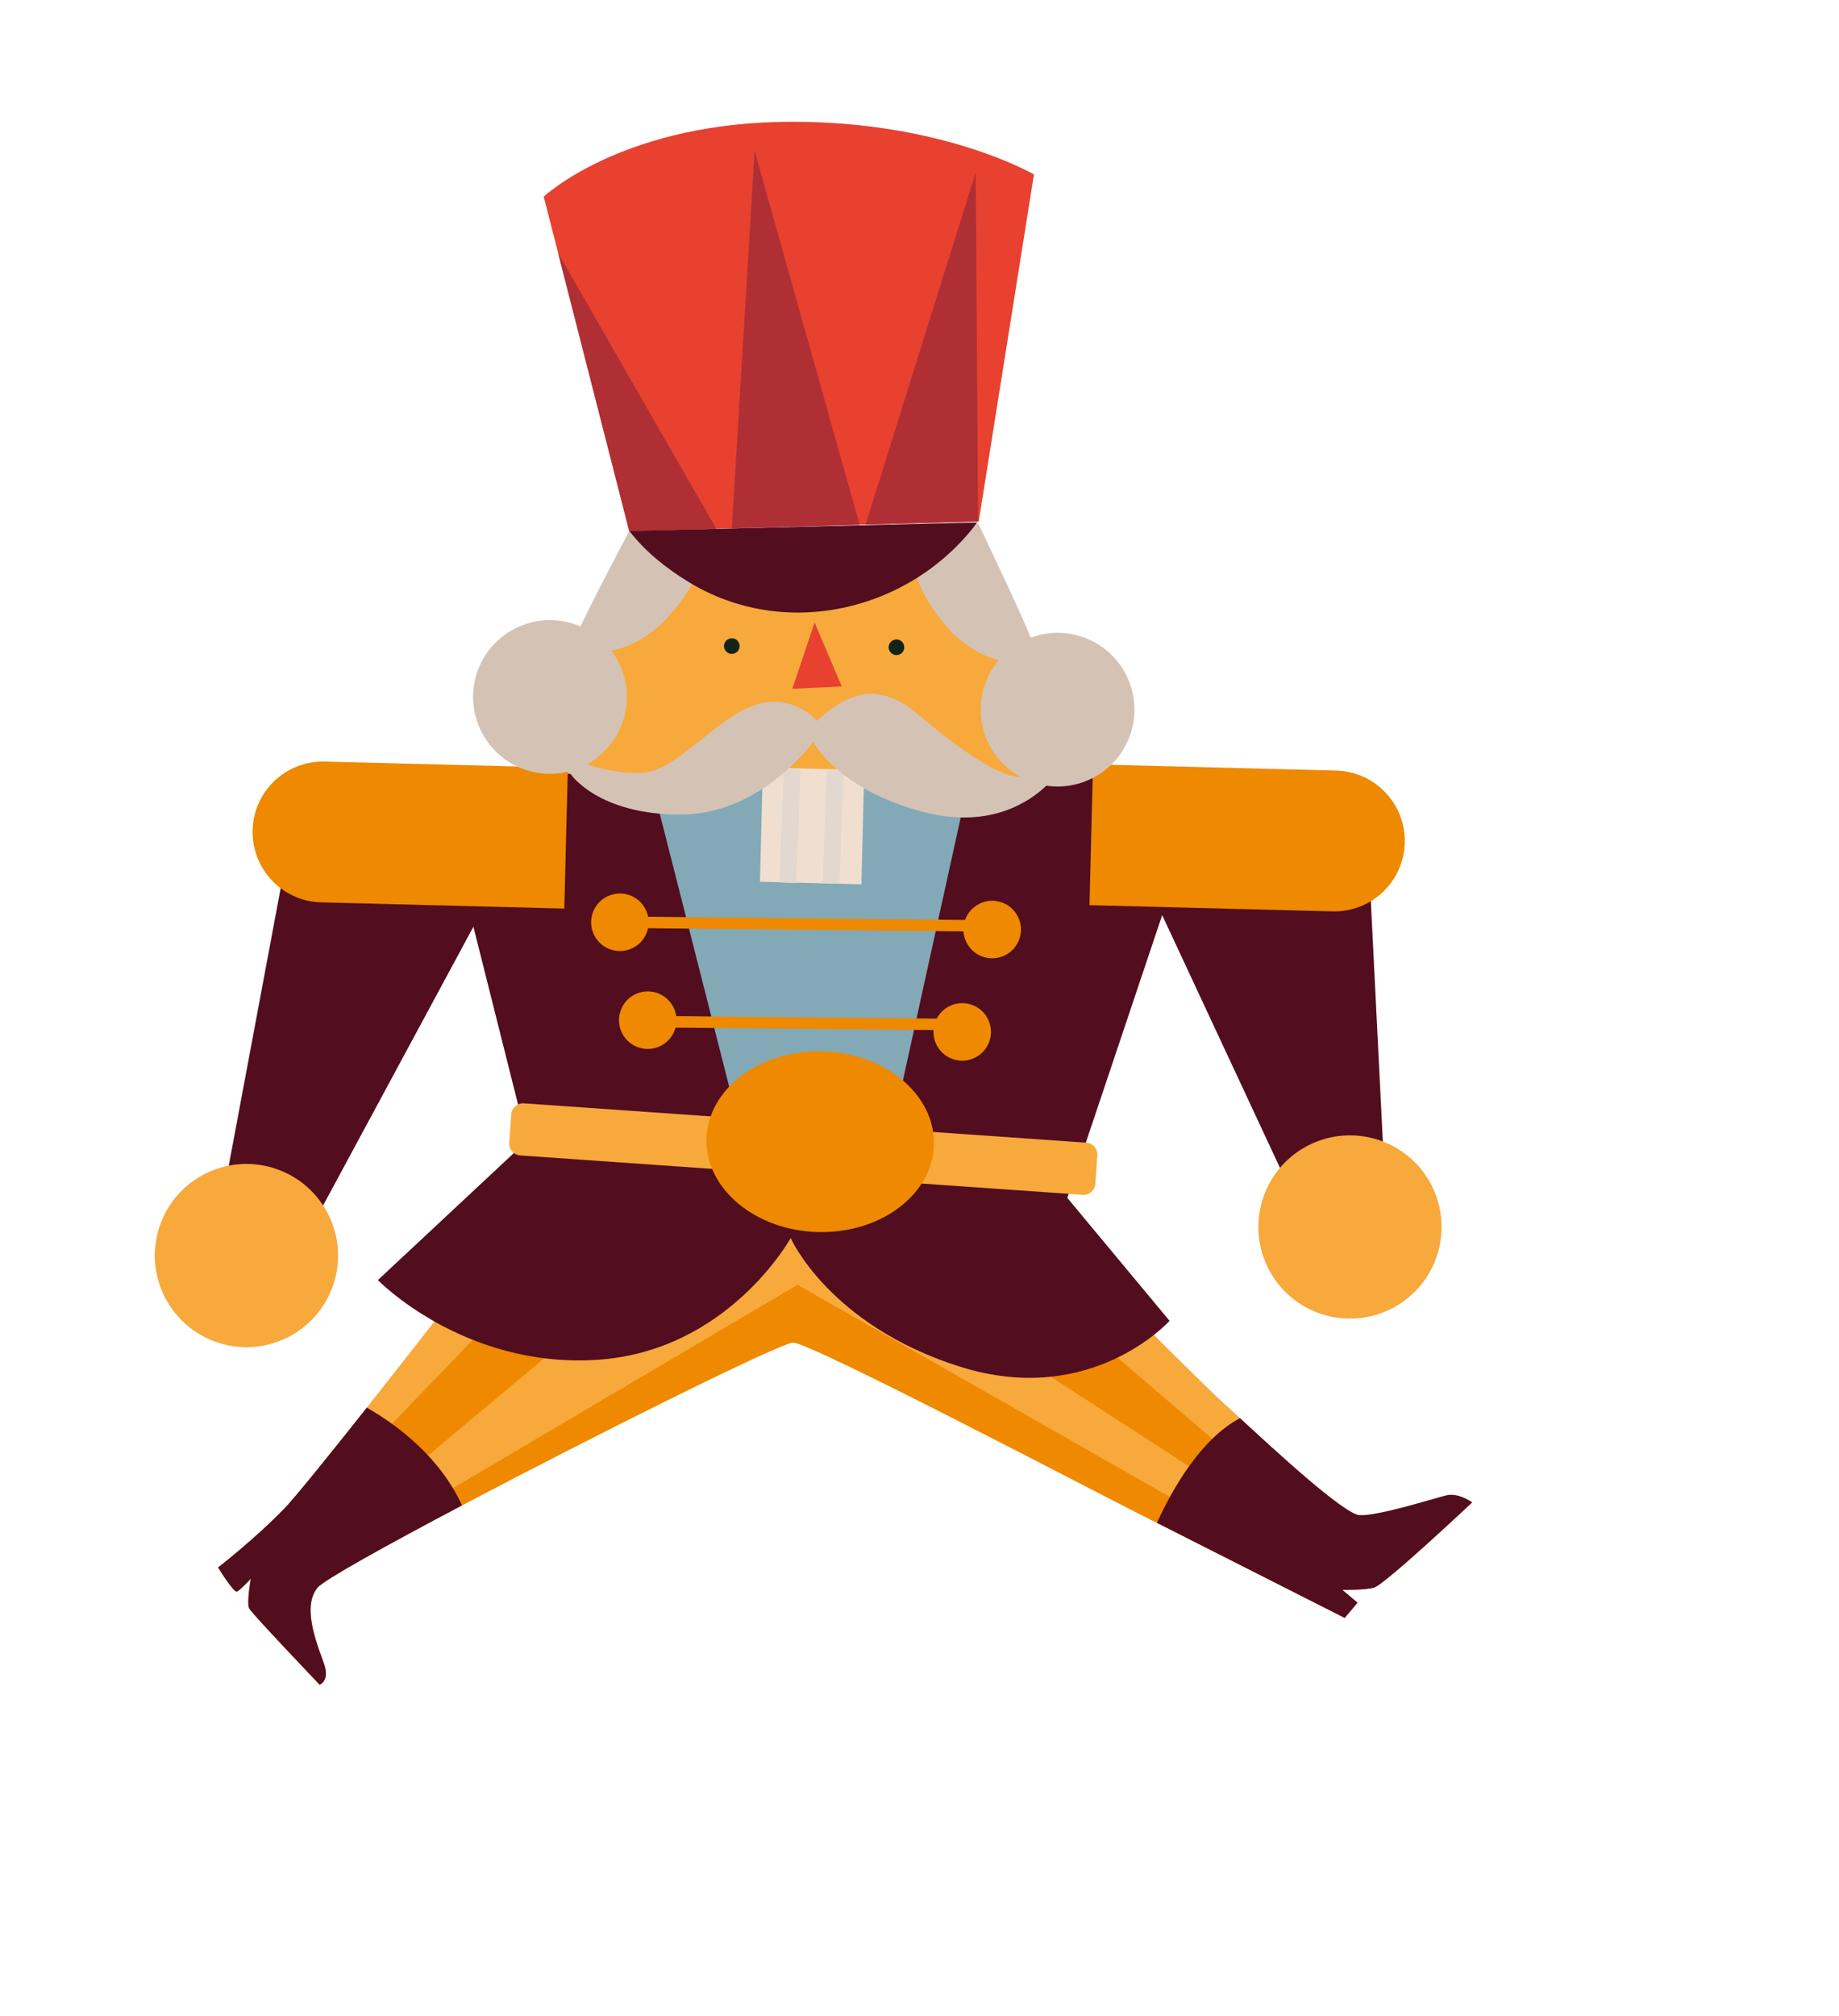 <?xml version="1.0" encoding="UTF-8"?> <svg xmlns="http://www.w3.org/2000/svg" width="146" height="160" viewBox="0 0 146 160" fill="none"><path d="M109.062 126.025C108.237 126.226 106.567 126.19 106.567 126.19L107.776 127.209L107.727 127.266L106.755 128.417C106.755 128.417 96.941 123.449 91.845 120.87C91.157 120.522 90.554 120.213 90.074 119.971C86.042 117.925 64.428 106.604 62.977 106.559C62.046 106.533 47.458 113.795 36.679 119.48C30.593 122.692 25.718 125.401 25.212 126.006C23.81 127.683 25.456 131.133 25.79 132.278C26.123 133.422 25.379 133.717 25.379 133.717C25.379 133.717 19.998 128.078 19.783 127.661C19.756 127.612 19.739 127.544 19.731 127.461C19.644 126.823 19.913 125.299 19.913 125.299C19.913 125.299 19.081 126.198 18.819 126.321C18.756 126.351 18.638 126.255 18.493 126.093C18.028 125.584 17.311 124.412 17.311 124.412C17.311 124.412 20.258 122.13 22.569 119.738C23.448 118.829 26.132 115.499 29.124 111.721C33.995 105.564 39.68 98.222 39.68 98.222L46.128 97.445L57.163 96.116L67.375 94.883L90.382 104.731C90.382 104.731 96.146 110.514 97.252 111.472C97.449 111.644 97.873 112.035 98.443 112.562C101.044 114.966 106.703 120.203 107.937 120.265C109.443 120.339 113.824 118.934 114.817 118.696C115.81 118.458 116.875 119.251 116.875 119.251C116.875 119.251 109.89 125.827 109.063 126.024L109.062 126.025Z" fill="#F7A93C"></path><path d="M59.799 93.911L57.163 96.118L19.731 127.466C19.644 126.828 19.915 125.304 19.915 125.304C19.915 125.304 19.081 126.203 18.819 126.325C18.756 126.356 18.638 126.26 18.494 126.098L46.129 97.447L50.613 92.8L59.8 93.912L59.799 93.911Z" fill="#EE8900"></path><path d="M107.725 127.269L106.754 128.418C106.754 128.418 96.94 123.452 91.845 120.871C91.156 120.523 90.553 120.216 90.073 119.973C86.041 117.928 64.427 106.607 62.976 106.562C62.046 106.534 47.457 113.798 36.678 119.483C30.593 122.694 25.718 125.402 25.211 126.008C23.809 127.685 25.456 131.135 25.789 132.28C26.122 133.423 25.378 133.718 25.378 133.718C25.378 133.718 19.997 128.079 19.782 127.663L63.314 101.98L107.724 127.265L107.725 127.269Z" fill="#EE8900"></path><path d="M75.72 104.282L97.331 118.285L96.376 114.32L82.549 102.478L75.72 104.282Z" fill="#EE8900"></path><path d="M77.704 41.391L77.651 41.391L68.716 41.641L68.248 41.655L58.102 41.936L56.874 41.972L49.958 42.165L44.316 20.103L43.167 15.608C43.167 15.608 49.153 9.972 61.805 9.68C74.455 9.391 82.086 13.847 82.086 13.847L77.703 41.389L77.705 41.389L77.704 41.391Z" fill="#E8412F"></path><path d="M48.478 67.963L39.481 64.008L43.77 59.305L53.437 42.816L76.101 44.706L84.764 60.717L81.193 68.395L48.478 67.963Z" fill="#F7A93C"></path><path d="M103.847 97.474L92.266 72.637L84.734 95.078L92.853 104.839C92.853 104.839 86.65 111.751 76.245 108.487C65.842 105.219 62.77 98.267 62.77 98.267C62.77 98.267 57.783 107.334 47.263 107.942C36.743 108.549 30.001 101.605 30.001 101.605L41.85 90.536L37.584 73.556L22.959 100.675L16.953 98.974L23.72 62.816L45.152 61.419L76.905 61.992L87.374 61.751L108.569 66.265L110.079 96.497L103.845 97.474L103.847 97.474Z" fill="#520D1F"></path><path d="M70.416 91.531L59.082 90.935L51.867 62.576L76.906 61.991L70.416 91.531Z" fill="#83A9B7"></path><path d="M17.264 106.556C21.075 107.827 25.194 105.769 26.465 101.958C27.736 98.147 25.675 94.03 21.864 92.759C18.053 91.488 13.935 93.547 12.665 97.356C11.395 101.166 13.454 105.286 17.264 106.556Z" fill="#F7A93C"></path><path d="M86.242 90.699L41.592 87.574C41.074 87.538 40.623 87.929 40.586 88.449L40.43 90.705C40.393 91.225 40.785 91.674 41.304 91.711L85.954 94.836C86.472 94.872 86.924 94.481 86.961 93.961L87.118 91.706C87.154 91.185 86.762 90.734 86.242 90.699Z" fill="#F7A93C"></path><path d="M64.672 49.41L62.906 54.672L66.825 54.484L64.672 49.41Z" fill="#E8412F"></path><path d="M57.902 51.869C58.228 51.978 58.578 51.803 58.686 51.477C58.795 51.151 58.62 50.801 58.294 50.692C57.968 50.584 57.618 50.76 57.509 51.085C57.401 51.409 57.577 51.761 57.902 51.869Z" fill="#132318"></path><path d="M70.975 51.965C71.299 52.073 71.651 51.898 71.759 51.572C71.868 51.246 71.692 50.896 71.367 50.788C71.043 50.679 70.691 50.855 70.582 51.18C70.474 51.504 70.649 51.856 70.975 51.965Z" fill="#132318"></path><path d="M45.668 50.673C46.426 48.742 50.636 40.87 50.636 40.87L55.47 44.908C55.47 44.908 55.364 46.463 52.899 49.111C50.434 51.758 47.681 51.766 47.681 51.766L45.669 50.677L45.67 50.674L45.668 50.673Z" fill="#D4C3B5"></path><path d="M82.205 51.58C81.549 49.611 77.654 41.537 77.654 41.537L72.721 45.3C72.721 45.3 72.745 46.858 75.067 49.633C77.39 52.407 80.139 52.56 80.139 52.56L82.205 51.578L82.205 51.58Z" fill="#D4C3B5"></path><path d="M44.317 20.103L56.873 41.975L49.958 42.165L44.317 20.103Z" fill="#AF2F35"></path><path d="M59.91 11.975L68.248 41.655L58.102 41.938L59.91 11.975Z" fill="#AF2F35"></path><path d="M77.651 41.391L68.716 41.642L77.462 13.695L77.651 41.391Z" fill="#AF2F35"></path><path d="M68.617 61.123L60.564 60.917L60.334 69.986L68.387 70.192L68.617 61.123Z" fill="#F0DFD0"></path><path d="M48.492 75.37C49.689 75.77 50.983 75.124 51.382 73.927C51.781 72.73 51.134 71.436 49.937 71.037C48.739 70.638 47.447 71.284 47.048 72.481C46.648 73.679 47.296 74.972 48.492 75.37Z" fill="#EE8900"></path><path d="M78.049 75.946C79.246 76.345 80.541 75.698 80.939 74.502C81.338 73.307 80.691 72.012 79.494 71.613C78.296 71.214 77.004 71.86 76.605 73.057C76.206 74.254 76.852 75.547 78.049 75.946Z" fill="#EE8900"></path><path d="M50.703 83.142C51.9 83.541 53.194 82.894 53.593 81.698C53.992 80.502 53.345 79.207 52.148 78.807C50.951 78.408 49.658 79.056 49.259 80.253C48.859 81.45 49.506 82.743 50.703 83.142Z" fill="#EE8900"></path><path d="M75.67 84.073C76.865 84.471 78.159 83.826 78.558 82.628C78.958 81.431 78.31 80.138 77.114 79.74C75.919 79.341 74.623 79.986 74.224 81.183C73.825 82.38 74.472 83.673 75.67 84.073Z" fill="#EE8900"></path><path d="M45.084 60.942L44.801 72.116L25.499 71.623C22.416 71.544 19.975 68.977 20.053 65.892C20.13 62.81 22.698 60.369 25.784 60.447L45.084 60.941L45.084 60.942Z" fill="#EE8900"></path><path d="M86.494 71.844L86.777 60.669L106.079 61.163C109.162 61.242 111.603 63.808 111.525 66.893C111.447 69.977 108.88 72.418 105.794 72.339L86.493 71.846L86.494 71.844Z" fill="#EE8900"></path><path d="M77.811 73.032L49.237 72.743L49.228 73.655L77.802 73.945L77.811 73.032Z" fill="#EE8900"></path><path d="M77.524 80.879L50.622 80.626L50.614 81.538L77.515 81.792L77.524 80.879Z" fill="#EE8900"></path><path d="M49.969 42.151C51.218 43.765 52.823 45.065 54.666 46.191C62.327 50.879 72.313 48.505 77.592 41.463L49.969 42.151Z" fill="#520D1F"></path><path d="M64.935 97.792C69.921 97.919 74.044 94.812 74.145 90.852C74.245 86.891 70.285 83.578 65.3 83.45C60.314 83.323 56.191 86.43 56.09 90.391C55.989 94.351 59.95 97.664 64.935 97.792Z" fill="#EE8900"></path><path d="M25.213 126.012C23.811 127.689 25.458 131.137 25.79 132.282C26.123 133.425 25.38 133.721 25.38 133.721C25.38 133.721 19.998 128.081 19.783 127.666C19.567 127.255 19.915 125.305 19.915 125.305C19.915 125.305 19.081 126.203 18.819 126.326C18.557 126.448 17.311 124.417 17.311 124.417C17.311 124.417 20.26 122.134 22.569 119.743C23.447 118.834 26.132 115.504 29.124 111.727C31.517 113.101 34.904 115.613 36.68 119.487C30.593 122.699 25.718 125.407 25.213 126.013L25.213 126.012Z" fill="#520D1F"></path><path d="M109.062 126.025C108.237 126.226 106.567 126.19 106.567 126.19L107.776 127.209L106.756 128.417C106.756 128.417 96.943 123.449 91.848 120.87C93.118 118.104 95.355 114.207 98.444 112.562C101.046 114.966 106.704 120.203 107.939 120.265C109.446 120.34 113.827 118.934 114.819 118.696C115.812 118.458 116.878 119.251 116.878 119.251C116.878 119.251 109.891 125.827 109.065 126.024L109.062 126.023L109.062 126.025Z" fill="#520D1F"></path><path d="M41.732 61.105C44.928 62.171 48.382 60.446 49.448 57.249C50.514 54.053 48.787 50.6 45.59 49.534C42.394 48.468 38.938 50.195 37.872 53.39C36.807 56.585 38.535 60.04 41.732 61.105Z" fill="#D4C3B5"></path><path d="M82.034 62.112C85.231 63.178 88.687 61.452 89.752 58.257C90.817 55.062 89.089 51.607 85.893 50.541C82.696 49.475 79.242 51.202 78.176 54.397C77.111 57.592 78.838 61.047 82.034 62.112Z" fill="#D4C3B5"></path><path d="M104.875 104.289C108.686 105.56 112.805 103.501 114.076 99.691C115.346 95.879 113.286 91.763 109.475 90.492C105.664 89.221 101.546 91.28 100.276 95.089C99.006 98.899 101.064 103.018 104.875 104.289Z" fill="#F7A93C"></path><path d="M62.89 61.071L62.55 70.07" stroke="#E2D8D0" stroke-width="1.341" stroke-miterlimit="10"></path><path d="M66.311 61.12L65.973 70.119" stroke="#E2D8D0" stroke-width="1.341" stroke-miterlimit="10"></path><path d="M45.344 61.489C45.344 61.489 47.502 64.642 53.976 64.658C60.451 64.675 64.562 58.877 64.562 58.877C64.562 58.877 66.55 62.769 73.523 64.499C78.627 65.767 81.74 63.626 83.044 62.388C83.516 61.939 83.1 61.132 82.465 61.273C82.38 61.291 82.295 61.321 82.21 61.36C81.424 61.724 80.511 62.292 76.74 59.704C72.97 57.115 72.139 55.479 69.689 55.106C67.239 54.734 64.868 57.23 64.868 57.23C64.868 57.23 62.908 54.903 59.848 55.989C56.787 57.074 53.742 61.13 51.081 61.333C48.923 61.498 46.533 60.685 45.703 60.373C45.443 60.274 45.136 60.344 44.975 60.575C44.829 60.784 44.817 61.093 45.35 61.488L45.344 61.489Z" fill="#D4C3B5"></path></svg> 